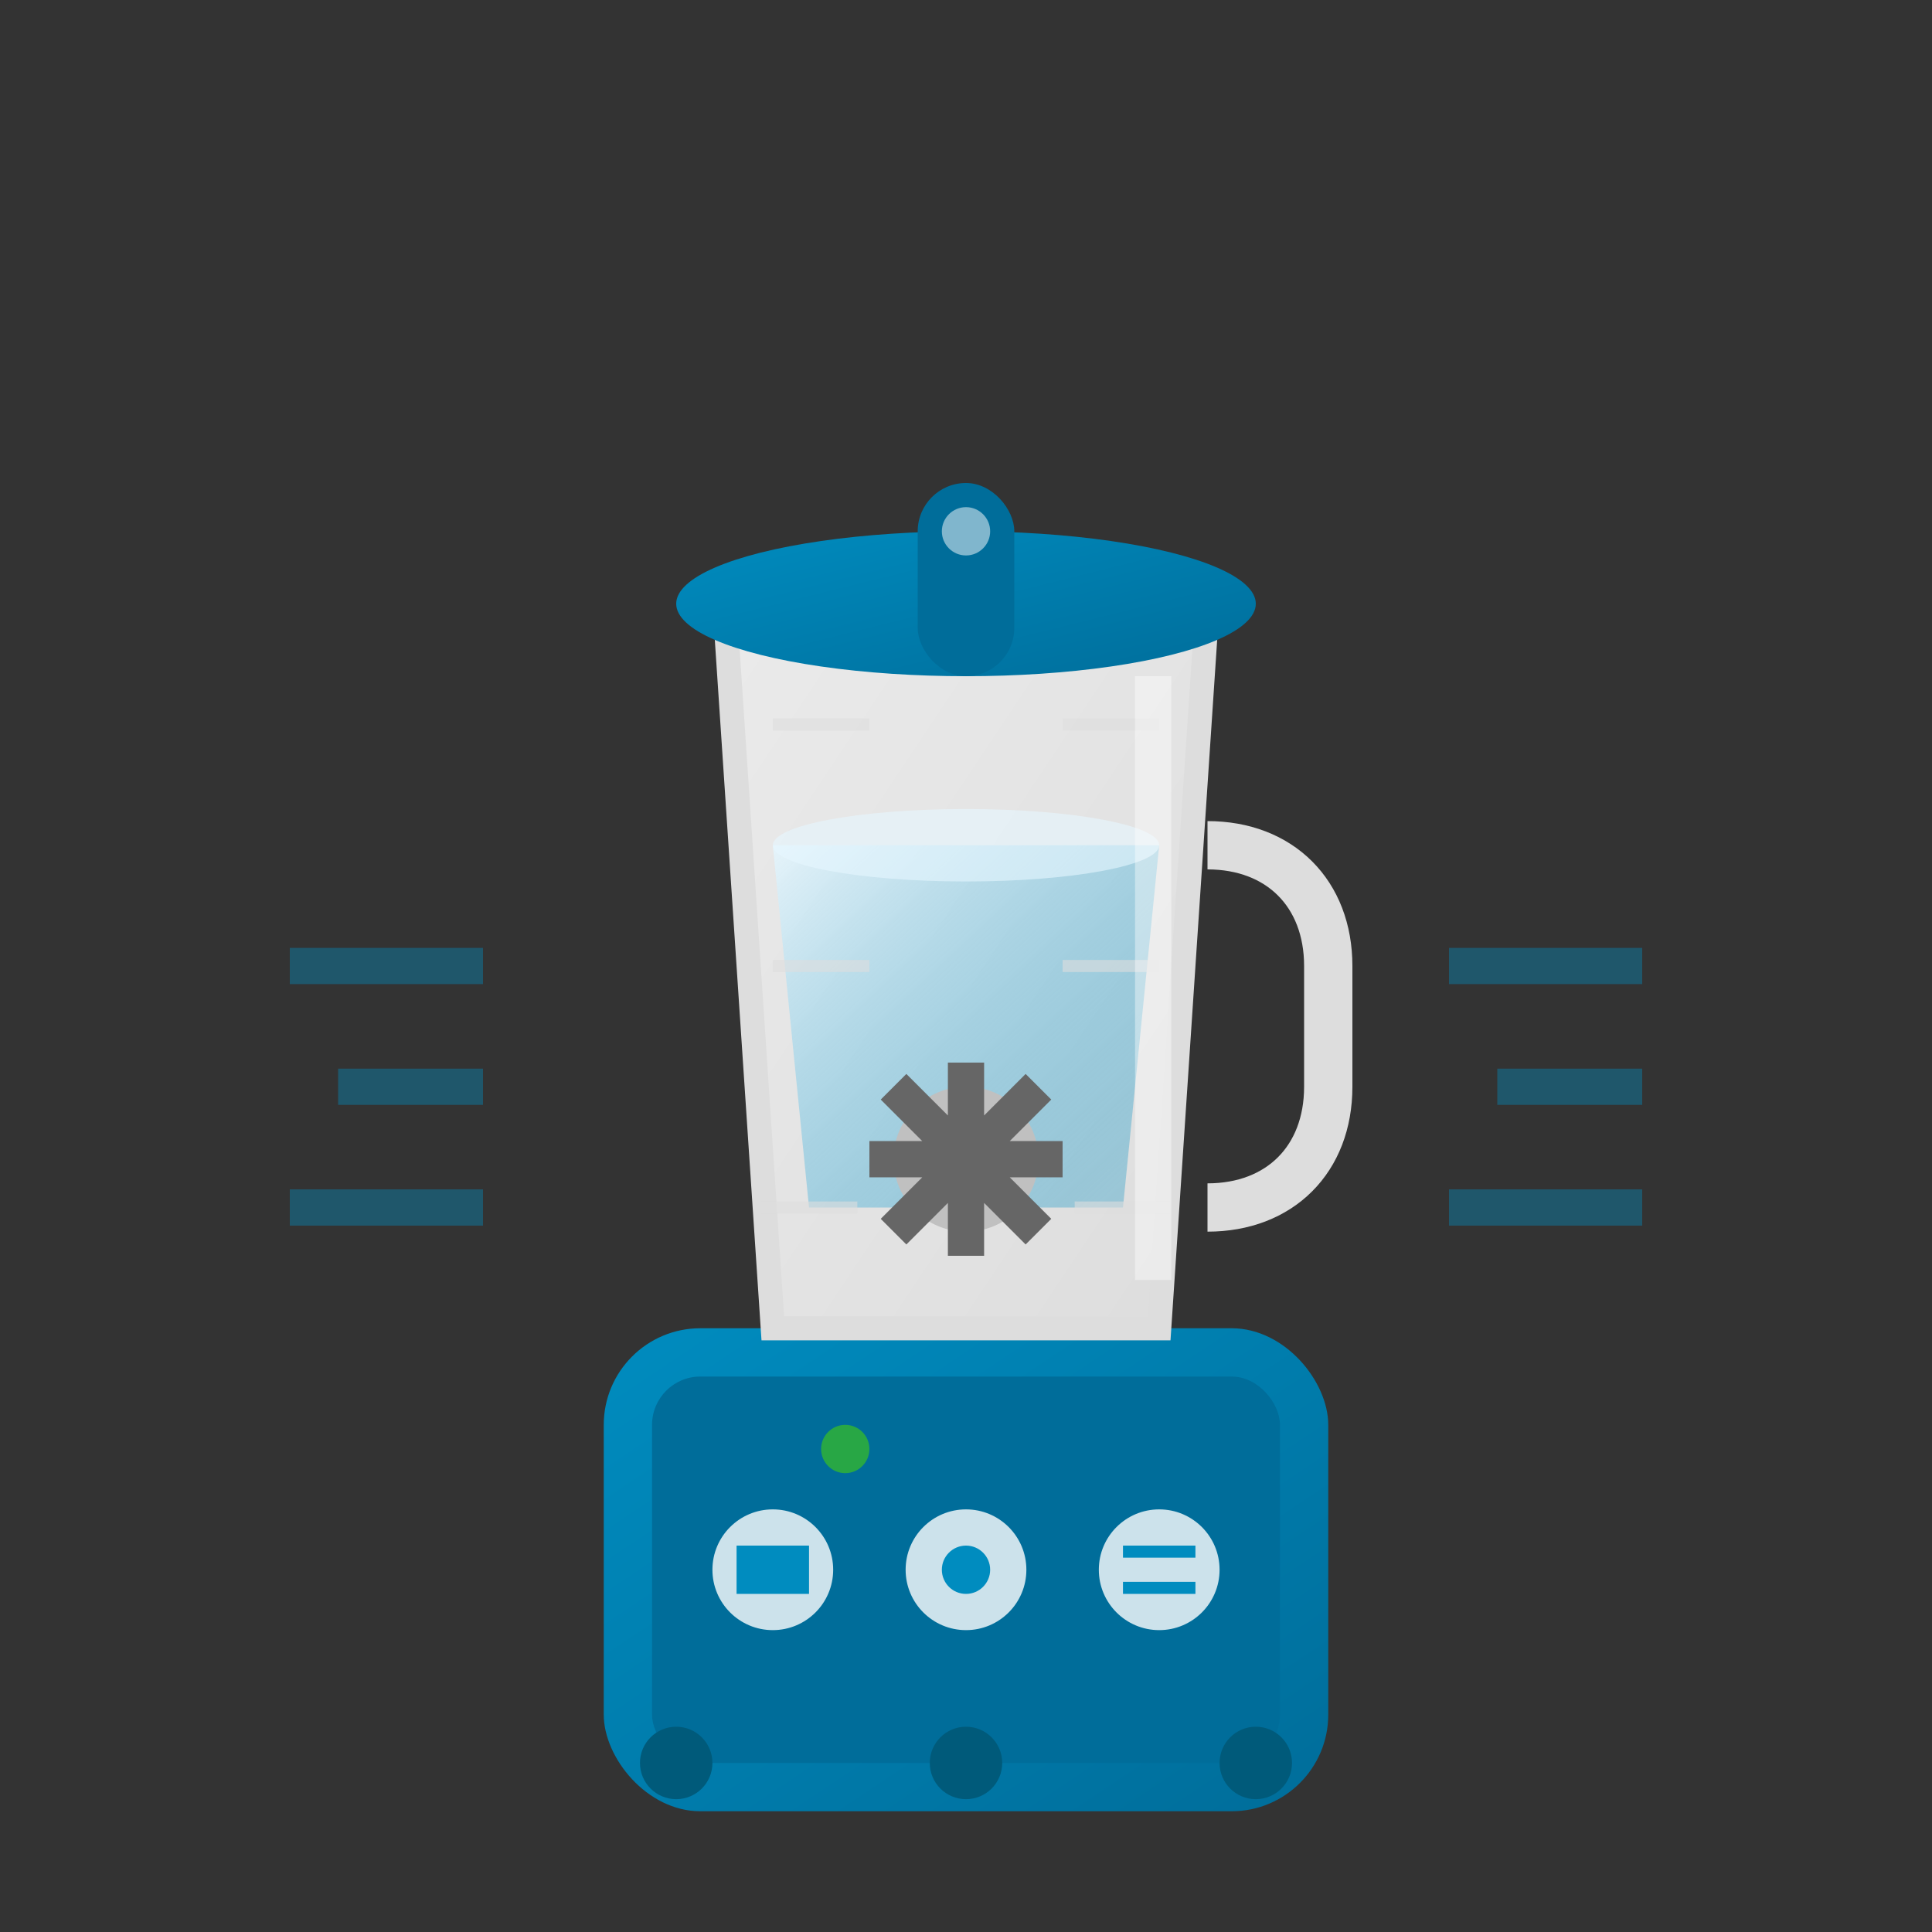 <svg xmlns="http://www.w3.org/2000/svg" viewBox="0 0 80 80" width="80" height="80">
  <rect x="0" y="0" width="80" height="80" fill="#333333" stroke="none"/>
  <defs>
    <linearGradient id="blenderBaseGrad" x1="0%" y1="0%" x2="100%" y2="100%">
      <stop offset="0%" style="stop-color:#008cbf;stop-opacity:1" />
      <stop offset="100%" style="stop-color:#006d9a;stop-opacity:1" />
    </linearGradient>
    <linearGradient id="jarGrad" x1="0%" y1="0%" x2="100%" y2="100%">
      <stop offset="0%" style="stop-color:#fff;stop-opacity:0.9" />
      <stop offset="100%" style="stop-color:#f0f0f0;stop-opacity:0.9" />
    </linearGradient>
    <linearGradient id="liquidGrad" x1="0%" y1="0%" x2="100%" y2="100%">
      <stop offset="0%" style="stop-color:#e6f7ff;stop-opacity:0.8" />
      <stop offset="100%" style="stop-color:#008cbf;stop-opacity:0.3" />
    </linearGradient>
  </defs>
  
  <!-- Blender base -->
  <rect x="25" y="55" width="30" height="20" rx="4" fill="url(#blenderBaseGrad)"/>
  
  <!-- Base control panel -->
  <rect x="27" y="57" width="26" height="16" rx="2" fill="#006d9a"/>
  
  <!-- Control buttons -->
  <circle cx="32" cy="65" r="2.5" fill="#fff" opacity="0.8"/>
  <circle cx="40" cy="65" r="2.5" fill="#fff" opacity="0.8"/>
  <circle cx="48" cy="65" r="2.5" fill="#fff" opacity="0.8"/>
  
  <!-- Button labels -->
  <rect x="30.5" y="64" width="3" height="2" fill="#008cbf"/>
  <circle cx="40" cy="65" r="1" fill="#008cbf"/>
  <rect x="46.5" y="64" width="3" height="0.5" fill="#008cbf"/>
  <rect x="46.5" y="65.5" width="3" height="0.5" fill="#008cbf"/>
  
  <!-- Blender jar -->
  <path d="M30 25h20l-2 30h-16l-2-30z" fill="url(#jarGrad)" stroke="#ddd" stroke-width="1"/>
  
  <!-- Jar handle -->
  <path d="M50 35c3 0 5 2 5 5v5c0 3-2 5-5 5" stroke="#ddd" stroke-width="2" fill="none"/>
  
  <!-- Jar lid -->
  <ellipse cx="40" cy="25" rx="12" ry="3" fill="url(#blenderBaseGrad)"/>
  
  <!-- Lid center cap -->
  <rect x="38" y="20" width="4" height="8" rx="2" fill="#006d9a"/>
  <circle cx="40" cy="22" r="1" fill="#fff" opacity="0.5"/>
  
  <!-- Liquid inside jar -->
  <path d="M32 35h16l-1.5 15h-13l-1.5-15z" fill="url(#liquidGrad)"/>
  
  <!-- Liquid surface -->
  <ellipse cx="40" cy="35" rx="8" ry="1.5" fill="#e6f7ff" opacity="0.6"/>
  
  <!-- Blender blades -->
  <g transform="translate(40, 48)">
    <circle cx="0" cy="0" r="3" fill="#c0c0c0"/>
    <path d="M-4 0L4 0M0 -4L0 4M-3 -3L3 3M-3 3L3 -3" stroke="#666" stroke-width="1.5"/>
  </g>
  
  <!-- Jar measurement lines -->
  <g stroke="#ddd" stroke-width="0.5" opacity="0.6">
    <path d="M32 30h4M44 30h4"/>
    <path d="M32 40h4M44 40h4"/>
    <path d="M31.5 50h4M44.5 50h4"/>
  </g>
  
  <!-- Jar highlight -->
  <rect x="47" y="28" width="1.5" height="25" fill="#fff" opacity="0.4"/>
  
  <!-- Base feet -->
  <circle cx="28" cy="73" r="1.5" fill="#005a7a"/>
  <circle cx="40" cy="73" r="1.5" fill="#005a7a"/>
  <circle cx="52" cy="73" r="1.5" fill="#005a7a"/>
  
  <!-- Speed lines (motion) -->
  <g opacity="0.4" stroke="#008cbf" stroke-width="1.5">
    <path d="M60 40h8M62 45h6M60 50h8"/>
    <path d="M12 40h8M14 45h6M12 50h8"/>
  </g>
  
  <!-- Power indicator -->
  <circle cx="35" cy="60" r="1" fill="#28a745"/>
</svg>
